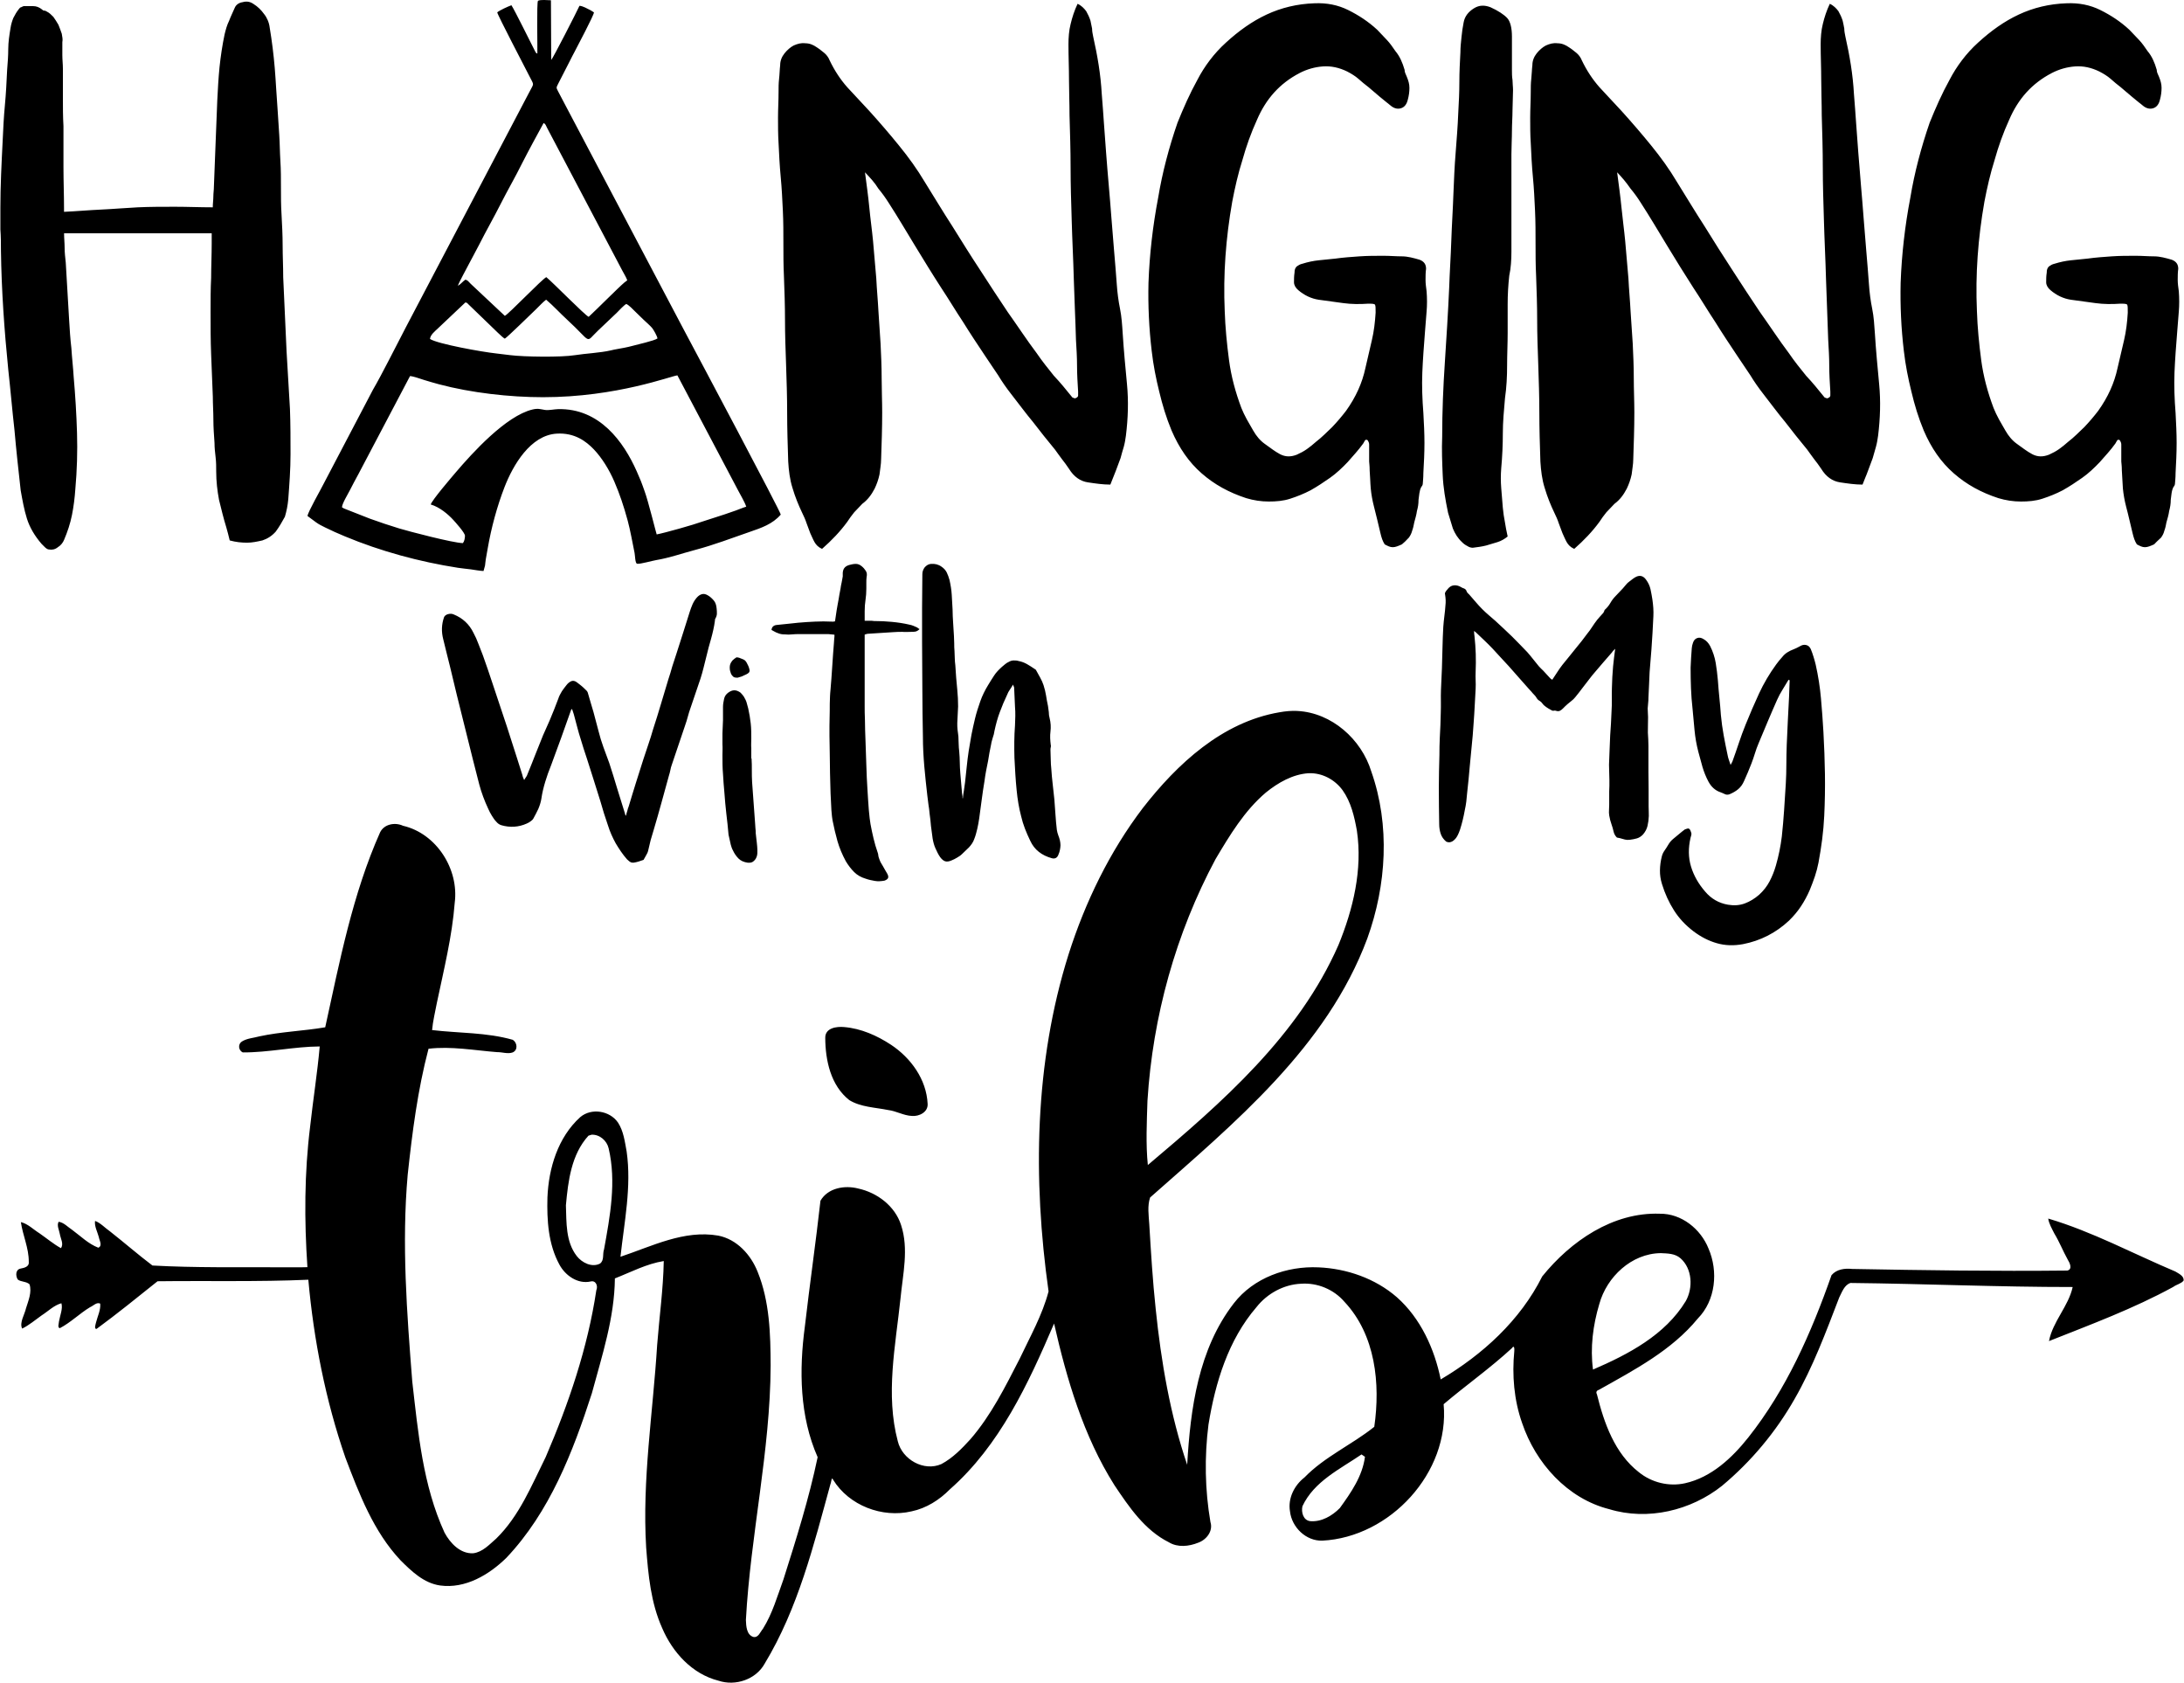 <?xml version="1.0" encoding="UTF-8"?>
<!DOCTYPE svg PUBLIC "-//W3C//DTD SVG 1.0//EN" "http://www.w3.org/TR/2001/REC-SVG-20010904/DTD/svg10.dtd">
<!-- Creator: CorelDRAW -->
<svg xmlns="http://www.w3.org/2000/svg" xml:space="preserve" width="1.667in" height="1.284in" version="1.0" shape-rendering="geometricPrecision" text-rendering="geometricPrecision" image-rendering="optimizeQuality" fill-rule="evenodd" clip-rule="evenodd"
viewBox="0 0 1666.67 1284.18"
 xmlns:xlink="http://www.w3.org/1999/xlink"
 xmlns:xodm="http://www.corel.com/coreldraw/odm/2003">
 <g id="Layer_x0020_1">
  <path fill="black" d="M990.22 542.6c26.13,1.37 48.78,21.57 56.31,46.13 14.48,41.07 11.62,86.91 -3.04,127.52 -30.89,82.93 -101.46,140.77 -165.8,197.66 -2.18,6.41 -1.06,13.65 -0.63,20.37 1.29,21.58 2.61,43.19 4.9,64.68 4.12,40.21 11.1,80.99 24.04,118.93 2.43,-42.81 8.56,-88.34 35.63,-123.26 15.06,-19.49 40.5,-28.53 64.62,-27.41 21.59,0.92 43.34,8.47 59.77,22.75 18.2,16.08 28.82,39.61 33.51,62.78 31.96,-18.89 60.7,-45.04 77.5,-78.61 21.72,-26.9 53.94,-49.14 89.8,-47.85 16.52,-0.2 31.2,11.65 37.15,26.59 7.53,17.37 5.47,39.52 -8.15,53.37 -19.92,24.32 -48.31,39.15 -75.26,54.29 -1.89,0.63 -2.78,1.74 -1.75,3.66 5.44,21.89 13.56,45.04 32.02,59.38 9.73,7.9 22.95,11.13 35.2,8.41 20.03,-4.46 35.83,-19.23 48.25,-34.86 29.1,-36.66 48.19,-80.07 63.59,-123.94 3.89,-4.58 10.13,-5.35 15.76,-4.75 54.75,1 109.55,1.83 164.27,1.23 4.2,-1.03 1.8,-5.95 0.26,-8.41 -3.61,-6.5 -6.32,-13.48 -10.19,-19.86 -1.83,-3.61 -4.18,-7.67 -4.67,-11.42 33.69,9.99 64.74,26.79 97.02,40.41 2.55,1.57 6.87,3.49 6.3,6.98 -1.92,2.38 -5.41,2.92 -7.87,4.78 -30.33,16.6 -62.81,28.62 -94.87,41.35 2.89,-15.02 14.88,-26.56 18.09,-41.27 -56.55,0.03 -113.1,-2.49 -169.62,-3.09 -4.72,1.52 -6.5,7.01 -8.59,11.07 -10.15,26.36 -20,53 -34.11,77.53 -14.31,25.15 -33.17,47.7 -55.37,66.22 -23.78,18.89 -56.69,26.76 -86.05,17.83 -31.97,-8.04 -56.26,-35.2 -66.56,-65.76 -6.21,-17.57 -7.76,-36.54 -5.95,-55 0.17,-1.89 -0.09,-4.81 -1.89,-2.09 -16.51,15.22 -35.03,28.27 -52.06,42.72 4.72,52.22 -40.93,101.54 -92.63,104.14 -12.47,0.37 -23.32,-10.22 -24.67,-22.38 -1.69,-9.93 3.32,-19.83 11.07,-25.87 15.43,-15.88 36.19,-24.93 53.28,-38.63 4.75,-32.85 0.94,-70.17 -22.75,-95.38 -8.09,-9.47 -20.65,-14.71 -33.1,-13.82 -13.33,0.57 -25.93,7.5 -34.11,17.91 -21.52,24.96 -31.39,57.58 -36.6,89.55 -3.15,24.67 -2.72,49.88 1.49,74.41 2.2,6.87 -3.04,13.54 -9.33,15.77 -7.1,2.86 -15.63,3.81 -22.44,-0.34 -18.43,-9.22 -30.36,-26.9 -41.52,-43.56 -23.64,-37.38 -36.43,-80.96 -46.07,-123.37 -19.63,45.87 -41.47,93.04 -79.61,126.6 -7.96,8.07 -17.94,14.39 -29.16,16.74 -22.38,5.27 -47.76,-4.38 -59.93,-24.15 -1.23,-2.83 -1.35,2.12 -2,3.29 -12.85,46.91 -24.78,95.01 -50.19,137.02 -6.67,12.17 -22.41,17.43 -35.31,13.08 -20.04,-5.04 -35.06,-21.61 -42.95,-40.09 -8.7,-19.32 -10.65,-40.67 -12.25,-61.53 -3.15,-51.71 5.21,-103.11 8.39,-154.62 1.66,-21.32 4.67,-42.76 5.04,-64.02 -13.13,2.09 -25.18,8.5 -37.31,13.25 -0.29,30.07 -9.81,58.93 -17.57,87.66 -14.51,44.96 -32.25,90.72 -65.25,125.57 -13.22,12.96 -31.39,23.78 -50.6,21.12 -12.36,-1.74 -21.8,-10.82 -30.28,-19.29 -20.6,-21.95 -31.51,-50.66 -42.04,-78.33 -15.14,-43.81 -24.15,-89.74 -28.28,-135.73 -38.35,1.69 -76.78,0.69 -115.1,1.17 -15.37,12.28 -30.73,24.76 -46.56,36.37 -2.09,0.17 -0.69,-3.55 -0.4,-4.95 1.17,-4.72 3.67,-9.56 3.18,-14.36 -2.69,-1.35 -5.26,1.72 -7.72,2.72 -8.02,4.84 -14.8,11.7 -23.04,16 -2.06,-0.2 -0.74,-3.63 -0.69,-5.18 0.77,-4.46 3.06,-9.73 1.83,-13.82 -5.78,1.6 -10.19,6.18 -15.17,9.33 -4.83,3.41 -9.67,7.58 -14.8,10.01 -2.2,-4.6 1.89,-10.61 2.98,-15.59 1.8,-5.78 4.58,-12.22 2.66,-18.2 -2.46,-2.35 -6.72,-1.72 -9.07,-3.75 -1.63,-2.89 -1.69,-7.5 2.31,-8.27 2.87,-0.52 6.73,-1.49 6.19,-5.21 0.06,-10.44 -4.58,-20.09 -6.04,-30.25 5.41,1.32 9.5,5.64 14.17,8.53 5.41,3.75 10.9,8.33 16.4,11.36 2.37,-3.15 -0.29,-7.35 -0.83,-10.81 -0.52,-2.98 -2.46,-6.5 -0.92,-9.33 4.04,0.57 7.02,4.04 10.33,6.18 6.46,4.75 12.42,10.73 19.97,13.62 3.41,-1.43 0.8,-5.58 0.37,-8.19 -1.06,-3.95 -3.46,-8.24 -2.86,-12.25 4.06,1.37 7.72,5.46 11.48,8.04 10.87,8.53 21.38,17.72 32.34,25.99 32.57,1.8 65.19,1.2 97.78,1.34 6.78,-0.08 13.94,0.17 20.52,-0.08 -2.43,-35.77 -2.37,-71.83 2.09,-107.43 2.23,-20.31 5.52,-40.89 7.3,-61.01 -19.66,0.11 -39.18,4.67 -58.75,4.55 -3.32,-1.6 -3.83,-6.24 -0.69,-8.3 3.95,-2.52 8.9,-2.69 13.36,-3.95 16.54,-3.58 33.69,-4.09 50.28,-6.93 11.04,-50.31 20.83,-101.48 41.89,-148.78 3.15,-6.38 11.45,-7.84 17.52,-5.01 25.5,5.89 42.78,33.11 39.46,58.7 -2,25.9 -8.33,51.17 -13.65,76.52 -1.29,6.81 -3.06,14.08 -3.63,20.69 20.52,2.43 41.61,1.72 61.61,7.44 3.43,2.15 4.06,7.81 -0.06,9.61 -3.83,1.4 -7.95,-0.29 -11.93,-0.2 -17.37,-1.37 -34.94,-4.64 -52.34,-2.6 -8.3,31.48 -12.42,63.87 -15.91,96.21 -4.64,52.54 -0.63,105.31 3.49,157.74 4.49,39.04 8.04,79.19 24.64,115.36 4.32,8.01 12.02,16.25 21.86,15.74 7.21,-0.89 12.39,-6.7 17.6,-11.22 17.63,-17.23 26.99,-40.55 37.78,-62.24 17.54,-40.78 32.02,-83.25 38.63,-127.26 1.43,-3.24 -0.31,-7.75 -4.38,-6.7 -9.79,2.15 -19.32,-4.52 -23.81,-12.91 -8.5,-15.54 -9.61,-33.88 -9.13,-51.26 0.94,-22.35 7.98,-45.81 25.01,-61.24 8.53,-7.27 22.58,-4.98 28.85,4.12 4.27,6.52 5.21,14.59 6.61,22.12 3.83,26.81 -1.83,53.86 -4.72,80.3 24.04,-8.01 48.56,-20.69 74.63,-16.14 14.22,2.78 24.9,14.57 30.08,27.62 9.19,22.64 9.84,47.5 9.93,71.6 -0.26,65.22 -15.37,129.15 -18.89,194.11 0.17,4.61 0.48,11.33 5.69,12.96 3.87,0.77 5.27,-3.87 7.33,-6.27 7.27,-11.59 10.99,-24.93 15.65,-37.66 9.76,-30.76 19.49,-61.67 26.1,-93.26 -13.79,-31.22 -14.22,-66.42 -9.76,-99.73 3.69,-32.02 8.33,-63.99 11.91,-95.98 5.69,-9.85 18.57,-11.99 28.81,-9.33 14.54,3.17 28.02,13.33 32.71,27.81 6.04,18.29 1.35,37.63 -0.43,56.2 -3.8,36.06 -11.59,73.15 -2.03,108.95 3.38,13.88 19.95,23.29 33.31,17.31 8.65,-4.63 15.65,-11.85 22.18,-19.03 15.8,-18.26 26.59,-40.09 37.57,-61.41 7.93,-16.8 17.26,-33.26 22.01,-51.31 -12.05,-85.54 -10.85,-174.42 15.31,-257.35 12.71,-39.87 31.25,-78.13 56.61,-111.5 26.3,-33.77 60.64,-65.7 104.31,-73.12 4.58,-0.83 9.19,-1.26 13.82,-1.03zm-661.69 -157.6c6.84,2 13.37,7.59 17.15,11.72 1.5,1.64 9.06,9.94 8.99,12.19 -0.06,2.13 -0.47,4.14 -1.57,5.58 -7.35,-0.07 -41.98,-9.14 -48.63,-11.19 -7.55,-2.32 -15.03,-4.78 -22.38,-7.47l-18.7 -7.34c-0.4,-0.17 -1.02,-0.4 -1.33,-0.56l-0.96 -0.57c-0.07,-0.05 -0.21,-0.14 -0.31,-0.22 0.02,-2.7 4.56,-10.12 5.98,-12.92 2.02,-4 4.32,-8.27 6.51,-12.29l39.45 -74.91c2.48,0.1 8.31,2.23 11.12,3.09 3.64,1.11 7.28,2.18 11.06,3.19 24.47,6.51 53.89,9.84 79.34,9.84 56.39,0 98.16,-16.36 102.59,-16.66l46.12 87.37c1.88,3.73 5.16,8.97 6.43,12.84 -2.83,0.85 -5.28,1.96 -7.92,2.9 -2.7,0.96 -5.46,1.89 -8.47,2.93l-17.28 5.59c-6.13,2.28 -28.65,8.63 -34.7,9.75 -0.3,-0.53 -6.59,-25.99 -9.22,-32.96 -1.07,-2.83 -1.73,-5.13 -2.79,-7.65 -1.01,-2.41 -2.02,-4.82 -3.23,-7.56 -10,-22.53 -28.4,-48.26 -60.09,-47.44 -3.04,0.08 -7.12,1.05 -9.94,0.61 -3.67,-0.57 -5.24,-1.37 -9.62,-0.31 -20.25,4.91 -45.73,32.98 -58.64,48.13 -3.39,3.98 -17.78,20.76 -18.97,24.33zm56.57 -126.55c1.54,-0.73 20.92,-19.67 23.92,-22.54 2.41,-2.3 5.15,-5.38 7.61,-7.2 5.45,4.6 10.42,10.11 15.81,15.06 19.92,18.26 13.5,18.29 23.86,8.48l14.29 -13.57c1.69,-1.72 5.37,-5.69 7.18,-6.69 1.78,0.54 5.49,4.43 6.98,5.92 2.3,2.28 4.15,4.06 6.22,6.05 2.18,2.1 4.8,4.27 6.53,6.29 1.06,1.25 3.85,6.09 4.14,8.04 -2.43,1.82 -15.6,4.65 -19.77,5.84 -2.74,0.78 -8.11,1.79 -10.78,2.23 -1.94,0.31 -3.14,0.6 -4.95,1.02 -8.24,1.93 -19.92,2.43 -27.7,3.7 -10.31,1.67 -38.72,1.3 -49.32,-0.05 -3.5,-0.44 -7.28,-0.92 -10.75,-1.3 -10.35,-1.11 -44.39,-7.19 -50.39,-11.03 0.22,-3.19 3.92,-6.01 5.92,-7.96l21.09 -19.93c1.63,0.36 1.2,0.35 2.3,1.42l16.58 16c2.41,2.28 9.6,9.56 11.21,10.22zm-35.84 -40.3c0.65,-2.37 6.41,-12.73 8.08,-16.02 2.57,-5.07 5.34,-9.8 8.13,-15.33 5.26,-10.45 11.13,-20.62 16.42,-31.1 5.34,-10.57 11.26,-20.67 16.41,-31.11 2.73,-5.54 5.3,-10.01 8.11,-15.44l8.31 -15.29c1.63,0.96 1.63,1.74 2.58,3.61l57.5 109.06c1.13,2.2 3.11,5.33 3.76,7.41 -0.72,0.65 -1.18,0.83 -2.05,1.55 -4.53,3.77 -21.7,21.11 -27.4,26.31 -2.83,-1.15 -26.94,-25.87 -32.34,-30.28 -3.06,1.31 -28.69,28.15 -31.67,29.53l-26.09 -24.49c-1.7,-1.72 -2.19,-2.69 -4,-3.13 -2.19,1.46 -3.2,3.17 -5.75,4.72zm30.05 -208.7c0.29,2.15 21.59,42.83 24.46,48.51 3.93,7.78 3.69,5.05 -0.11,12.6l-94.11 179.21c-7.02,13.37 -18.15,35.76 -25.17,47.75l-37.71 71.91c-2,4.11 -11.92,21.35 -12.2,24.37 2.17,1.55 4.26,3.2 6.54,4.84 2.37,1.7 4,2.43 6.98,3.93 4.63,2.32 10.18,4.76 15.05,6.78 27.25,11.36 56.91,19.4 86.26,23.97 3.66,0.57 6.2,0.71 9.89,1.21 2.67,0.37 6.77,1.16 9.65,1.25l1.15 -4.13c0.21,-1.43 0.29,-3.13 0.56,-4.71 0.49,-2.87 0.96,-5.35 1.47,-8.31 2.71,-15.8 7.2,-32.35 12.92,-47.06 6.39,-16.41 19.61,-39.42 39.77,-40.63 13.67,-0.82 22.48,5.85 28.43,12.1 6.09,6.4 11.7,15.51 15.55,24.47 4.14,9.63 7.08,18.39 10.18,29.7 1.98,7.26 3.68,16.99 5.28,24.75 0.39,1.87 0.41,8 1.89,8.24 0.06,0.01 0.22,0.06 0.3,0.07 2.26,0.25 11.39,-2.34 14.37,-2.83 10.13,-1.69 19.57,-5.07 29.42,-7.68 14.96,-3.96 27.37,-8.83 41.86,-13.81 8.97,-3.09 17.46,-5.92 23.76,-13.22 -0.27,-2.56 -63.72,-121.8 -73.8,-140.71l-89.72 -170.02c-2.08,-3.93 -4.44,-8.3 -6.33,-12.03 -1.62,-3.19 -1.63,-2.89 -0.15,-5.89l9.21 -17.98c0.99,-2.13 2.11,-4.06 3.22,-6.23 2.57,-5.07 14.74,-27.85 14.98,-30.42l-2.51 -1.59c-3.01,-1.42 -5.78,-3.26 -8.56,-3.43 -1.57,3.59 -20.58,40.79 -21.57,41.32l-0.21 -45.54c-2.84,-0.04 -7.67,-0.65 -9.87,0.37 -1.11,1.02 -0.33,35.89 -0.49,40.29 -0.94,-0.34 -0.91,-0.19 -1.89,-2.07 -3.83,-7.37 -15.02,-30.31 -17.91,-34.8 -2.9,1.07 -8.87,3.78 -10.87,5.45zm1264.78 406.01c-2.86,1.29 -4.92,2.15 -6.98,2.15 -2.03,0 -3.69,-0.86 -6.13,-2.15 -1.66,-2.58 -2.46,-5.17 -3.29,-8.6 -0.83,-3.44 -1.63,-6.88 -2.46,-10.33 -0.83,-3.44 -1.63,-6.88 -2.46,-9.89 -1.23,-4.74 -2.03,-9.47 -2.46,-13.77 -0.4,-4.73 -0.4,-9.03 -0.8,-13.77 0,-3.87 -0.43,-6.02 -0.43,-6.88 0,-0.86 0,-1.29 0,-1.29 0,0 0,-0.43 0,-1.29 0,-0.86 0,-3.01 0,-6.88 0,-0.86 0,-2.15 0,-3.44 0,-1.29 -0.4,-2.15 -1.23,-3.44 -0.8,-0.43 -1.63,-0.43 -2.03,0.43 -0.43,0.86 -0.83,1.29 -1.23,2.15 -3.69,5.16 -7.78,9.46 -11.9,14.19 -4.09,4.3 -8.59,8.61 -13.51,12.05 -4.92,3.44 -9.44,6.45 -14.77,9.46 -4.92,2.58 -10.25,4.73 -15.57,6.45 -5.32,1.72 -10.65,2.15 -16.4,2.15 -5.72,0 -11.47,-0.86 -17.2,-2.58 -13.13,-4.3 -24.18,-10.33 -34.02,-18.93 -9.85,-8.61 -17.23,-19.36 -22.95,-32.69 -4.09,-9.89 -6.98,-19.36 -9.41,-29.68 -2.46,-9.89 -4.53,-20.22 -5.76,-30.97 -2.06,-17.21 -2.86,-34.84 -2.46,-52.05 0.4,-11.18 1.23,-21.93 2.46,-32.69 1.23,-10.76 2.86,-21.51 4.93,-32.26 1.63,-9.89 3.69,-19.36 6.15,-28.82 2.46,-9.46 5.32,-18.93 8.59,-28.39 4.52,-11.19 9.44,-22.37 15.17,-32.69 5.35,-10.32 12.71,-20.22 21.72,-28.39 9.84,-9.04 20.09,-16.35 31.16,-21.51 11.05,-5.17 23.35,-8.17 36.46,-8.6 9.44,-0.43 18.06,1.29 25.84,5.16 7.79,3.87 15.17,8.61 22.12,15.05 2.46,2.58 4.93,5.17 7.39,7.75 2.46,2.58 4.49,5.59 6.56,8.6 3.29,3.87 5.32,8.61 6.95,14.2 0,1.72 0.83,3.44 1.66,5.16 1.23,3.01 2.03,5.59 2.03,8.6 0,3.01 -0.4,6.02 -1.23,9.03 -0.8,3.44 -2.46,5.59 -4.89,6.45 -2.46,0.86 -4.93,0.43 -7.39,-1.29 -2.89,-2.15 -5.75,-4.73 -9.01,-7.31 -2.89,-2.58 -5.75,-4.73 -8.61,-7.31 -2.86,-2.15 -5.32,-4.3 -7.78,-6.45 -2.46,-2.15 -5.33,-3.87 -8.61,-5.59 -6.15,-3.01 -12.31,-4.3 -18.43,-3.87 -6.15,0.43 -12.31,2.15 -18.06,5.16 -14.74,7.74 -25.41,19.36 -32.37,35.7 -4.52,9.89 -8.19,20.22 -11.07,30.54 -3.26,10.33 -5.72,21.08 -7.78,31.83 -4.92,27.96 -6.96,55.49 -5.72,83.45 0.4,12.48 1.63,24.95 3.26,37.42 1.66,12.48 4.92,24.52 9.44,36.56 1.23,3.02 2.46,5.59 4.09,8.61 1.63,3.01 3.26,5.59 4.92,8.6 2.46,4.3 5.32,7.74 9.02,10.33 3.69,2.58 7.38,5.59 11.48,7.74 4.09,2.15 8.18,2.15 12.7,0.43 2.86,-1.29 5.32,-2.58 7.78,-4.3 2.46,-1.72 4.49,-3.44 6.96,-5.59 4.52,-3.44 8.21,-7.32 12.3,-11.19 3.69,-3.87 7.38,-8.17 10.65,-12.47 7.38,-10.33 12.3,-21.08 14.76,-32.69 1.63,-6.88 3.29,-14.2 4.93,-21.08 1.63,-6.88 2.46,-14.19 2.86,-21.08 0,-3.44 0,-5.16 -0.4,-6.02 -0.43,-0.87 -2.46,-0.87 -5.32,-0.87 -6.15,0.43 -12.71,0.43 -18.86,-0.43 -6.56,-0.86 -12.71,-1.72 -18.86,-2.58 -5.75,-0.86 -11.07,-3.44 -15.56,-7.31 -2.06,-1.72 -3.29,-3.87 -3.29,-6.02 0,-2.15 0,-4.73 0.43,-7.31 0,-2.15 0.4,-3.44 1.63,-4.73 1.23,-0.86 2.46,-1.72 4.49,-2.15 4.12,-1.29 8.21,-2.15 12.3,-2.58 4.09,-0.43 8.19,-0.85 12.71,-1.29 6.15,-0.86 12.3,-1.29 18.43,-1.72 6.15,-0.43 12.31,-0.43 18.46,-0.43 4.92,0 9.41,0.43 13.94,0.43 4.49,0 9.01,1.29 13.51,2.58 3.29,1.29 4.92,3.44 4.92,6.88 -0.4,3.01 -0.4,5.59 -0.4,8.6 0,2.58 0.4,5.59 0.83,8.6 0.41,5.16 0.41,10.76 0,15.49 -0.43,5.16 -0.83,10.32 -1.23,15.48 -0.83,10.33 -1.66,21.08 -2.06,30.97 -0.4,10.32 0,20.65 0.83,30.97 0.4,7.74 0.8,15.49 0.8,22.8 0,7.74 -0.4,15.49 -0.8,22.8 0,4.3 -0.43,6.89 -0.43,7.75 0,1.29 -0.4,2.15 -0.8,2.58 -0.43,0.43 -0.83,1.29 -1.23,2.58 -0.43,1.29 -0.83,3.87 -1.23,7.74 0,3.01 -0.43,5.59 -1.23,8.6 -0.4,3.02 -1.23,5.59 -2.06,8.61 -0.4,2.15 -0.8,4.3 -1.63,6.45 -0.4,1.72 -1.23,3.44 -2.46,5.16 -2.86,2.58 -4.09,3.87 -5.32,5.17zm-409.86 -283.91c1.23,9.46 2.46,18.07 3.29,26.67 0.83,8.61 2.06,17.21 2.86,25.81 0.4,4.73 0.83,9.46 1.23,14.2 0.4,4.73 0.83,9.46 1.23,14.19 0.4,8.61 1.23,16.78 1.63,24.95 0.43,8.17 1.23,16.78 1.66,24.95 0.4,8.6 0.8,17.2 0.8,26.24 0,8.61 0.43,17.64 0.43,26.24 0,12.05 -0.43,23.66 -0.83,35.7 0,3.87 -0.83,7.74 -1.23,11.61 -0.83,3.87 -2.06,7.31 -3.69,10.76 -2.46,4.73 -5.32,8.6 -9.41,11.61 -2.06,2.15 -4.09,4.3 -6.15,6.45 -2.06,2.58 -3.69,4.73 -5.32,7.31 -5.32,7.31 -11.91,14.2 -19.26,20.65 -2.89,-1.29 -4.52,-3.01 -5.75,-5.16 -1.23,-2.15 -2.04,-4.3 -3.26,-6.88 -0.83,-2.58 -2.06,-5.16 -2.89,-7.74 -0.8,-2.58 -2.04,-5.17 -3.26,-7.74 -2.89,-6.02 -5.32,-12.04 -7.38,-18.93 -2.06,-6.45 -2.87,-13.33 -3.3,-20.21 -0.4,-12.48 -0.8,-24.95 -0.8,-37 0,-12.48 -0.43,-24.95 -0.83,-37 -0.4,-11.19 -0.83,-22.8 -0.83,-33.98 0,-11.19 -0.4,-22.37 -0.8,-33.56 -0.43,-8.6 -0.43,-16.77 -0.43,-24.95 0,-8.17 0,-16.35 -0.4,-24.95 -0.4,-8.6 -0.8,-17.2 -1.63,-25.81 -0.83,-8.61 -1.23,-17.2 -1.63,-25.81 -0.43,-6.45 -0.43,-12.91 -0.43,-19.36 0,-6.45 0.43,-12.91 0.43,-19.36 0,-3.44 0,-6.88 0.4,-10.33 0.4,-3.44 0.4,-6.88 0.83,-10.32 0,-3.44 1.23,-6.45 3.26,-9.03 2.06,-2.58 4.52,-4.73 6.98,-6.02 2.86,-1.29 5.72,-2.15 9.02,-1.72 3.26,0 6.13,1.29 8.59,3.01 2.06,1.29 4.12,3.01 5.75,4.3 1.63,1.29 3.26,3.44 4.09,5.59 3.69,7.74 8.22,14.63 13.54,20.65 5.72,6.02 11.05,12.04 16.8,18.07 7.78,8.6 15.57,17.64 22.55,26.24 7.35,9.03 13.93,18.06 20.06,28.39 6.98,11.19 13.94,22.8 20.92,33.55 6.95,11.19 13.94,22.37 21.29,33.56 6.98,10.75 13.94,21.51 20.92,31.83 7.39,10.33 14.34,21.08 22.12,31.4 4.09,6.02 8.61,11.62 13.14,17.21 4.89,5.16 9.41,10.76 13.91,16.34 0,0 0.43,0.43 0.83,0.43 0.4,0 0.83,0.43 1.23,0.43 1.63,-0.43 2.46,-1.29 2.46,-2.15 0,-0.86 0,-2.15 0,-3.01 -0.4,-6.45 -0.83,-13.33 -0.83,-19.79 0,-6.45 -0.4,-12.91 -0.8,-19.79 -0.43,-15.49 -1.23,-30.97 -1.66,-46.03 -0.4,-15.48 -1.23,-30.54 -1.63,-46.03 -0.4,-13.33 -0.83,-26.24 -0.83,-39.58 0,-12.9 -0.4,-26.24 -0.8,-39.57 0,-9.47 -0.4,-18.5 -0.4,-27.1 0,-9.03 -0.43,-18.07 -0.43,-27.1 0,-5.16 0.43,-10.76 1.63,-15.49 1.23,-5.16 2.89,-10.32 5.35,-15.48 2.86,1.29 4.93,3.44 6.56,5.59 1.23,2.15 2.46,4.73 3.26,7.31 0.43,1.72 0.83,3.87 1.23,6.03 0,2.15 0.43,3.87 0.83,6.02 3.29,14.63 5.72,28.82 6.55,43.87 1.23,14.63 2.06,29.26 3.29,44.31 1.23,16.78 2.86,33.55 4.09,50.33 1.23,16.78 2.86,33.56 4.09,50.76 0.4,6.02 1.23,12.48 2.46,18.5 1.23,6.03 1.63,12.47 2.06,18.93 0.8,12.91 2.04,25.81 3.26,38.72 1.23,12.9 0.83,25.81 -0.8,39.14 -0.43,3.01 -0.83,5.59 -1.66,8.6 -0.8,2.58 -1.63,5.59 -2.46,8.61 -1.23,3.44 -2.46,6.45 -3.69,9.89 -1.2,3.44 -2.86,6.88 -4.09,10.32 -5.72,0 -11.48,-0.86 -17.2,-1.72 -5.75,-0.86 -10.67,-4.3 -14.33,-10.32 -1.66,-2.58 -3.69,-5.17 -5.35,-7.31 -2.03,-2.58 -3.69,-5.16 -5.32,-7.31 -5.72,-6.88 -11.48,-14.19 -16.8,-21.08 -5.75,-6.88 -11.08,-14.2 -16.8,-21.51 -3.69,-4.73 -6.98,-9.46 -9.85,-14.2 -3.26,-4.73 -6.55,-9.89 -9.84,-14.63 -5.72,-8.6 -11.48,-17.2 -16.8,-25.81 -5.72,-8.6 -11.05,-17.64 -16.8,-26.24 -6.95,-10.75 -13.54,-21.51 -20.09,-32.26 -6.55,-10.75 -13.11,-21.94 -20.09,-32.69 -2.43,-3.87 -4.9,-7.31 -7.79,-10.75 -3.26,-4.73 -6.55,-8.6 -10.24,-12.48zm-83.59 277.89c-2.06,1.72 -4.92,3.44 -7.78,4.3 -2.89,0.86 -5.75,1.72 -8.61,2.58 -3.29,0.86 -6.98,1.29 -10.24,1.72 -1.23,0 -2.87,-0.43 -4.09,-1.3 -1.66,-0.86 -2.89,-1.72 -4.12,-3.01 -3.26,-3.01 -5.32,-6.45 -6.95,-10.32 -1.23,-3.87 -2.46,-8.18 -3.69,-12.05 -2.06,-9.89 -3.7,-19.35 -4.09,-28.82 -0.4,-9.46 -0.83,-19.35 -0.4,-29.25 0,-19.36 0.8,-38.28 2.04,-56.78 1.23,-18.93 2.46,-37.86 3.29,-56.78 0.4,-12.05 1.23,-24.09 1.63,-36.13 0.4,-12.05 1.23,-24.09 1.63,-36.13 0.43,-10.33 0.83,-20.65 1.66,-30.54 0.8,-10.32 1.63,-20.65 2.03,-30.97 0.43,-7.74 0.83,-15.49 0.83,-23.23 0,-7.74 0.4,-15.48 0.8,-22.8 0,-3.87 0.43,-7.74 0.83,-11.61 0.4,-3.87 0.83,-7.31 1.63,-11.18 0.83,-4.73 3.69,-8.17 7.81,-10.76 4.09,-2.58 8.18,-2.58 12.68,-0.86 5.75,2.58 10.27,5.59 12.7,8.17 2.46,2.58 3.69,7.74 3.69,14.19 0,4.3 0,8.6 0,12.91 0,4.3 0,8.6 0,12.48 0,2.58 0,5.16 0.43,7.74 0,2.58 0.4,5.16 0.4,7.74 0,5.16 -0.4,10.76 -0.4,15.48 0,5.16 -0.43,10.33 -0.43,15.49 0,6.02 -0.4,12.04 -0.4,18.07 0,6.02 0,12.04 0,18.07 0,6.45 0,12.91 0,18.93 0,6.45 0,12.91 0,19.36 0,6.02 0,12.04 0,18.06 0,6.03 -0.4,12.48 -1.63,18.07 -0.83,7.31 -1.23,14.63 -1.23,21.94 0,7.31 0,14.63 0,21.94 0,8.17 -0.43,16.35 -0.43,24.95 0,8.17 -0.4,16.35 -1.63,24.95 -0.8,9.03 -1.63,18.07 -1.63,26.67 0,8.6 -0.4,17.63 -1.23,26.67 -0.4,5.16 -0.4,9.9 0,15.06 0.4,5.17 0.83,9.9 1.23,15.06 0.4,3.87 0.83,7.32 1.63,11.19 0.4,3.01 1.23,6.88 2.06,10.76zm-80.76 6.02c-2.86,1.29 -4.89,2.15 -6.95,2.15 -2.06,0 -3.69,-0.86 -6.15,-2.15 -1.63,-2.58 -2.46,-5.17 -3.26,-8.6 -0.83,-3.44 -1.66,-6.88 -2.46,-10.33 -0.83,-3.44 -1.66,-6.88 -2.46,-9.89 -1.23,-4.74 -2.06,-9.47 -2.46,-13.77 -0.43,-4.73 -0.43,-9.03 -0.83,-13.77 0,-3.87 -0.4,-6.02 -0.4,-6.88 0,-0.86 0,-1.29 0,-1.29 0,0 0,-0.43 0,-1.29 0,-0.86 0,-3.01 0,-6.88 0,-0.86 0,-2.15 0,-3.44 0,-1.29 -0.4,-2.15 -1.23,-3.44 -0.83,-0.43 -1.63,-0.43 -2.06,0.43 -0.4,0.86 -0.8,1.29 -1.23,2.15 -3.69,5.16 -7.78,9.46 -11.88,14.19 -4.09,4.3 -8.61,8.61 -13.52,12.05 -4.92,3.44 -9.43,6.45 -14.75,9.46 -4.92,2.58 -10.25,4.73 -15.58,6.45 -5.33,1.72 -10.65,2.15 -16.39,2.15 -5.74,0 -11.47,-0.86 -17.21,-2.58 -13.11,-4.3 -24.18,-10.33 -34.02,-18.93 -9.83,-8.61 -17.21,-19.36 -22.95,-32.69 -4.1,-9.89 -6.96,-19.36 -9.43,-29.68 -2.46,-9.89 -4.51,-20.22 -5.74,-30.97 -2.05,-17.21 -2.87,-34.84 -2.46,-52.05 0.41,-11.18 1.23,-21.93 2.46,-32.69 1.23,-10.76 2.87,-21.51 4.92,-32.26 1.64,-9.89 3.69,-19.36 6.15,-28.82 2.46,-9.46 5.33,-18.93 8.61,-28.39 4.51,-11.19 9.43,-22.37 15.16,-32.69 5.33,-10.32 12.7,-20.22 21.72,-28.39 9.83,-9.04 20.09,-16.35 31.15,-21.51 11.07,-5.17 23.36,-8.17 36.48,-8.6 9.43,-0.43 18.03,1.29 25.81,5.16 7.78,3.87 15.17,8.61 22.15,15.05 2.46,2.58 4.93,5.17 7.35,7.75 2.46,2.58 4.52,5.59 6.58,8.6 3.26,3.87 5.32,8.61 6.96,14.2 0,1.72 0.83,3.44 1.63,5.16 1.23,3.01 2.06,5.59 2.06,8.6 0,3.01 -0.4,6.02 -1.23,9.03 -0.83,3.44 -2.46,5.59 -4.92,6.45 -2.46,0.86 -4.93,0.43 -7.39,-1.29 -2.86,-2.15 -5.72,-4.73 -9.02,-7.31 -2.86,-2.58 -5.72,-4.73 -8.58,-7.31 -2.89,-2.15 -5.35,-4.3 -7.81,-6.45 -2.46,-2.15 -5.32,-3.87 -8.59,-5.59 -6.15,-3.01 -12.3,-4.3 -18.45,-3.87 -6.15,0.43 -12.3,2.15 -18.04,5.16 -14.75,7.74 -25.41,19.36 -32.38,35.7 -4.51,9.89 -8.2,20.22 -11.06,30.54 -3.28,10.33 -5.74,21.08 -7.79,31.83 -4.92,27.96 -6.97,55.49 -5.74,83.45 0.41,12.48 1.64,24.95 3.28,37.42 1.64,12.48 4.92,24.52 9.43,36.56 1.23,3.02 2.46,5.59 4.1,8.61 1.64,3.01 3.28,5.59 4.92,8.6 2.46,4.3 5.33,7.74 9.02,10.33 3.69,2.58 7.38,5.59 11.48,7.74 4.1,2.15 8.2,2.15 12.7,0.43 2.87,-1.29 5.33,-2.58 7.79,-4.3 2.46,-1.72 4.51,-3.44 6.97,-5.59 4.51,-3.44 8.2,-7.32 12.3,-11.19 3.7,-3.87 7.36,-8.17 10.65,-12.47 7.38,-10.33 12.31,-21.08 14.77,-32.69 1.63,-6.88 3.26,-14.2 4.89,-21.08 1.66,-6.88 2.46,-14.19 2.89,-21.08 0,-3.44 0,-5.16 -0.43,-6.02 -0.4,-0.87 -2.46,-0.87 -5.33,-0.87 -6.15,0.43 -12.7,0.43 -18.86,-0.43 -6.54,-0.86 -12.69,-1.72 -18.84,-2.58 -5.74,-0.86 -11.06,-3.44 -15.57,-7.31 -2.05,-1.72 -3.28,-3.87 -3.28,-6.02 0,-2.15 0,-4.73 0.41,-7.31 0,-2.15 0.41,-3.44 1.63,-4.73 1.23,-0.86 2.46,-1.72 4.51,-2.15 4.1,-1.29 8.2,-2.15 12.29,-2.58 4.1,-0.43 8.2,-0.85 12.71,-1.29 6.13,-0.86 12.29,-1.29 18.44,-1.72 6.15,-0.43 12.31,-0.43 18.46,-0.43 4.89,0 9.41,0.43 13.91,0.43 4.52,0 9.04,1.29 13.54,2.58 3.29,1.29 4.92,3.44 4.92,6.88 -0.4,3.01 -0.4,5.59 -0.4,8.6 0,2.58 0.4,5.59 0.8,8.6 0.43,5.16 0.43,10.76 0,15.49 -0.4,5.16 -0.8,10.32 -1.23,15.48 -0.8,10.33 -1.63,21.08 -2.03,30.97 -0.43,10.32 0,20.65 0.8,30.97 0.43,7.74 0.83,15.49 0.83,22.8 0,7.74 -0.4,15.49 -0.83,22.8 0,4.3 -0.4,6.89 -0.4,7.75 0,1.29 -0.4,2.15 -0.83,2.58 -0.4,0.43 -0.8,1.29 -1.23,2.58 -0.4,1.29 -0.8,3.87 -1.23,7.74 0,3.01 -0.4,5.59 -1.23,8.6 -0.4,3.02 -1.23,5.59 -2.03,8.61 -0.4,2.15 -0.83,4.3 -1.63,6.45 -0.43,1.72 -1.23,3.44 -2.46,5.16 -2.46,2.58 -3.69,3.87 -5.35,5.17zm-409.83 -283.91c1.23,9.46 2.46,18.07 3.28,26.67 0.82,8.61 2.05,17.21 2.87,25.81 0.41,4.73 0.82,9.46 1.23,14.2 0.41,4.73 0.82,9.46 1.23,14.19 0.41,8.61 1.23,16.78 1.64,24.95 0.41,8.17 1.23,16.78 1.64,24.95 0.41,8.6 0.82,17.2 0.82,26.24 0,8.61 0.41,17.64 0.41,26.24 0,12.05 -0.41,23.66 -0.82,35.7 0,3.87 -0.82,7.74 -1.23,11.61 -0.82,3.87 -2.05,7.31 -3.69,10.76 -2.46,4.73 -5.33,8.6 -9.43,11.61 -2.05,2.15 -4.1,4.3 -6.15,6.45 -2.05,2.58 -3.69,4.73 -5.33,7.31 -5.33,7.31 -11.89,14.2 -19.26,20.65 -2.87,-1.29 -4.51,-3.01 -5.74,-5.16 -1.23,-2.15 -2.05,-4.3 -3.28,-6.88 -0.82,-2.58 -2.05,-5.16 -2.87,-7.74 -0.82,-2.58 -2.05,-5.17 -3.28,-7.74 -2.87,-6.02 -5.33,-12.04 -7.38,-18.93 -2.05,-6.45 -2.87,-13.33 -3.28,-20.21 -0.41,-12.48 -0.81,-24.95 -0.81,-37 0,-12.48 -0.41,-24.95 -0.82,-37 -0.41,-11.19 -0.82,-22.8 -0.82,-33.98 0,-11.19 -0.41,-22.37 -0.82,-33.56 -0.41,-8.6 -0.41,-16.77 -0.41,-24.95 0,-8.17 0,-16.35 -0.41,-24.95 -0.41,-8.6 -0.82,-17.2 -1.64,-25.81 -0.82,-8.61 -1.23,-17.2 -1.64,-25.81 -0.41,-6.45 -0.41,-12.91 -0.41,-19.36 0,-6.45 0.41,-12.91 0.41,-19.36 0,-3.44 0,-6.88 0.41,-10.33 0.41,-3.44 0.41,-6.88 0.82,-10.32 0,-3.44 1.23,-6.45 3.28,-9.03 2.05,-2.58 4.51,-4.73 6.96,-6.02 2.87,-1.29 5.74,-2.15 9.02,-1.72 3.28,0 6.15,1.29 8.6,3.01 2.05,1.29 4.1,3.01 5.74,4.3 1.64,1.29 3.28,3.44 4.1,5.59 3.69,7.74 8.19,14.63 13.52,20.65 5.74,6.02 11.06,12.04 16.8,18.07 7.79,8.6 15.57,17.64 22.54,26.24 7.38,9.03 13.94,18.06 20.08,28.39 6.96,11.19 13.94,22.8 20.91,33.55 6.96,11.19 13.93,22.37 21.31,33.56 6.97,10.75 13.93,21.51 20.9,31.83 7.38,10.33 14.35,21.08 22.13,31.4 4.1,6.02 8.61,11.62 13.11,17.21 4.92,5.16 9.43,10.76 13.94,16.34 0,0 0.41,0.43 0.82,0.43 0.41,0 0.82,0.43 1.23,0.43 1.64,-0.43 2.46,-1.29 2.46,-2.15 0,-0.86 0,-2.15 0,-3.01 -0.41,-6.45 -0.82,-13.33 -0.82,-19.79 0,-6.45 -0.41,-12.91 -0.82,-19.79 -0.41,-15.49 -1.23,-30.97 -1.64,-46.03 -0.41,-15.48 -1.23,-30.54 -1.64,-46.03 -0.41,-13.33 -0.82,-26.24 -0.82,-39.58 0,-12.9 -0.41,-26.24 -0.81,-39.57 0,-9.47 -0.41,-18.5 -0.41,-27.1 0,-9.03 -0.41,-18.07 -0.41,-27.1 0,-5.16 0.41,-10.76 1.64,-15.49 1.23,-5.16 2.87,-10.32 5.33,-15.48 2.87,1.29 4.92,3.44 6.56,5.59 1.23,2.15 2.46,4.73 3.28,7.31 0.41,1.72 0.82,3.87 1.23,6.03 0,2.15 0.41,3.87 0.82,6.02 3.28,14.63 5.74,28.82 6.56,43.87 1.23,14.63 2.05,29.26 3.28,44.31 1.23,16.78 2.87,33.55 4.1,50.33 1.23,16.78 2.87,33.56 4.1,50.76 0.41,6.02 1.23,12.48 2.46,18.5 1.22,6.03 1.64,12.47 2.05,18.93 0.82,12.91 2.05,25.81 3.28,38.72 1.23,12.9 0.82,25.81 -0.82,39.14 -0.41,3.01 -0.82,5.59 -1.64,8.6 -0.82,2.58 -1.64,5.59 -2.46,8.61 -1.23,3.44 -2.46,6.45 -3.69,9.89 -1.23,3.44 -2.87,6.88 -4.1,10.32 -5.74,0 -11.48,-0.86 -17.21,-1.72 -5.74,-0.86 -10.66,-4.3 -14.35,-10.32 -1.64,-2.58 -3.69,-5.17 -5.33,-7.31 -2.05,-2.58 -3.69,-5.16 -5.33,-7.31 -5.74,-6.88 -11.48,-14.19 -16.8,-21.08 -5.74,-6.88 -11.07,-14.2 -16.81,-21.51 -3.69,-4.73 -6.97,-9.46 -9.83,-14.2 -3.28,-4.73 -6.56,-9.89 -9.84,-14.63 -5.74,-8.6 -11.47,-17.2 -16.8,-25.81 -5.74,-8.6 -11.07,-17.64 -16.8,-26.24 -6.96,-10.75 -13.52,-21.51 -20.08,-32.26 -6.56,-10.75 -13.11,-21.94 -20.08,-32.69 -2.46,-3.87 -4.91,-7.31 -7.79,-10.75 -2.87,-4.73 -6.56,-8.6 -10.24,-12.48zm-449.7 274.02c-3.01,3.44 -6.45,5.59 -10.32,6.88 -3.87,0.86 -7.74,1.72 -11.61,1.72 -4.3,0 -8.6,-0.43 -13.33,-1.72 -0.43,-1.72 -0.86,-3.44 -1.29,-5.16 -0.43,-1.72 -0.86,-3.01 -1.29,-4.73 -2.15,-6.89 -3.87,-14.2 -5.59,-21.08 -1.29,-6.88 -2.15,-14.19 -2.15,-21.51 0,-3.44 0,-7.31 -0.43,-10.76 -0.43,-3.87 -0.86,-7.31 -0.86,-11.19 -0.43,-6.02 -0.86,-12.04 -0.86,-17.63 0,-6.02 -0.43,-11.61 -0.43,-17.64 -0.43,-10.75 -0.86,-21.5 -1.29,-32.26 -0.43,-10.76 -0.43,-21.51 -0.43,-32.26 0,-9.03 0,-17.64 0.43,-26.24 0,-8.6 0.43,-17.21 0.43,-25.81 0,-1.29 0,-2.58 0,-3.87 0,-1.29 0,-3.01 0,-4.3l-112.7 0c0,3.87 0.43,7.31 0.43,11.19 0,3.44 0.43,7.31 0.86,11.19 0.43,7.31 0.86,14.63 1.29,21.94 0.43,7.31 0.86,14.63 1.29,21.94 0.43,7.31 0.86,14.19 1.72,21.51 0.43,7.31 1.3,14.2 1.72,21.51 1.29,14.63 2.15,28.82 2.58,43.02 0.43,14.19 0,28.82 -1.29,43.02 -0.43,6.45 -1.29,13.34 -2.58,19.79 -1.29,6.45 -3.44,12.9 -6.02,18.92 -0.86,2.15 -2.58,4.31 -4.74,5.59 -2.15,1.72 -4.3,2.15 -6.88,1.72 -0.86,0 -2.15,-0.86 -3.01,-1.72 -0.86,-0.86 -1.72,-1.72 -2.58,-2.58 -5.16,-6.02 -9.04,-12.47 -11.18,-19.36 -2.15,-6.88 -3.44,-14.19 -4.73,-21.5 -1.72,-15.49 -3.44,-30.97 -4.74,-46.03 -1.72,-15.06 -3,-30.54 -4.73,-46.03 -3.01,-30.11 -5.16,-60.22 -5.59,-90.76 0,-5.17 0,-10.76 -0.43,-16.35 0,-5.59 0,-10.76 0,-16.35 0,-16.78 0.86,-33.56 1.72,-50.76 0.43,-9.46 0.86,-18.5 1.72,-27.53 0.86,-9.03 1.29,-18.07 1.72,-27.1 0.43,-5.17 0.85,-10.76 0.85,-15.92 0,-5.16 0.86,-10.75 1.73,-15.91 0.43,-3.01 1.29,-5.59 2.15,-7.74 1.29,-2.58 2.58,-4.73 4.3,-6.89 0.43,-0.43 0.86,-1.29 1.72,-1.29 0.43,-0.43 1.29,-0.43 1.72,-0.86 2.58,0 4.73,0 7.31,0 2.58,0 4.73,0.86 6.88,2.58 0.43,0.43 0.86,0.86 1.72,0.86 0.86,0 1.29,0.43 2.15,0.86 1.72,0.86 3.01,2.15 4.73,3.87 1.29,1.72 2.58,3.87 3.87,6.02 0.86,2.15 1.72,4.3 2.58,6.88 0.43,2.58 0.86,4.3 0.43,6.45 0,3.44 0,6.45 0,9.89 0,3.44 0.43,6.89 0.43,10.32 0,7.31 0,14.63 0,21.94 0,7.31 0,14.63 0.43,21.94 0,10.32 0,21.08 0,31.4 0,10.33 0.43,21.08 0.43,31.41 0,0.43 0,0.86 0,1.29 0,0.43 0,0.86 0,1.29 9.46,-0.43 18.93,-1.29 28.39,-1.72 9.46,-0.43 18.93,-1.29 27.96,-1.72 9.46,-0.43 18.93,-0.43 28.39,-0.43 9.47,0 18.93,0.43 28.82,0.43 0,-3.01 0.43,-5.59 0.43,-8.17 0,-2.58 0.43,-5.17 0.43,-7.74 0.43,-11.19 0.86,-21.94 1.29,-33.12 0.43,-10.76 0.86,-21.94 1.29,-32.69 0.43,-8.61 0.86,-16.78 1.72,-25.38 0.86,-8.17 2.15,-16.78 3.87,-24.95 0.86,-3.44 1.72,-6.88 3.44,-10.33 1.29,-3.44 3.02,-6.88 4.3,-9.89 0.86,-2.15 3.01,-3.87 6.02,-4.3 3.02,-0.86 5.6,-0.43 8.17,1.29 3.44,2.15 6.03,4.73 8.17,7.74 2.15,2.58 3.87,6.45 4.31,10.32 1.72,10.32 3.01,20.65 3.87,30.97 0.86,10.32 1.29,20.65 2.15,31.4 0.43,6.45 0.86,13.33 1.29,19.79 0.43,6.45 0.43,12.91 0.86,19.79 0.43,6.45 0.43,13.33 0.43,20.22 0,6.88 0,13.33 0.43,20.21 0.43,8.17 0.86,15.92 0.86,24.09 0,7.74 0.43,15.92 0.43,24.09 0.43,9.46 0.86,18.93 1.29,28.39 0.43,9.46 0.86,18.93 1.29,28.39 0.43,7.31 0.86,14.63 1.29,21.94 0.43,7.32 0.86,14.63 1.29,21.94 0.43,11.61 0.43,23.23 0.43,34.41 0,11.61 -0.86,22.8 -1.72,34.41 -0.43,4.73 -1.29,9.03 -2.58,13.33 -2.15,3.87 -4.3,7.74 -6.88,11.19zm238.2 123.47c1.48,4.87 2.75,9.74 4.23,14.4 1.27,4.66 2.54,9.52 3.81,14.39 1.06,4.24 2.33,8.47 3.81,12.49 1.48,4.02 2.96,8.04 4.44,12.06 2.11,6.35 4.02,12.7 5.93,19.05 1.91,6.35 4.02,12.7 5.93,19.06 0,0.21 0.21,0.43 0.21,0.85 0,0.21 0.21,0.85 0.64,1.27 0.42,-1.48 0.63,-2.75 1.06,-3.81 0.21,-1.06 0.63,-2.33 1.06,-3.39 1.9,-6.14 3.59,-12.07 5.5,-17.99 1.91,-5.93 3.81,-12.07 5.71,-18 1.27,-3.81 2.54,-7.62 3.81,-11.43 1.27,-3.81 2.54,-7.62 3.59,-11.43 2.12,-6.35 4.02,-12.7 5.93,-19.06 1.91,-6.35 3.81,-12.7 5.72,-19.05 1.06,-3.18 2.11,-6.56 2.96,-9.74 1.06,-3.17 2.12,-6.56 3.18,-9.74 1.69,-5.29 3.39,-10.58 5.08,-15.87 1.7,-5.3 3.39,-10.58 5.08,-16.09 0.63,-1.91 1.27,-3.81 2.12,-5.72 0.85,-1.91 1.91,-3.6 3.18,-5.08 1.27,-1.48 2.54,-2.33 4.02,-2.75 1.48,-0.42 2.96,0 4.44,0.85 1.91,1.06 3.39,2.54 4.66,4.02 1.28,1.48 1.91,3.6 2.12,5.93 0.21,1.48 0.21,2.76 0.21,4.03 0,1.27 -0.42,2.54 -1.27,4.02 -0.21,0.21 -0.21,0.63 -0.21,1.27 -0.63,4.87 -1.69,9.31 -2.97,13.97 -1.27,4.44 -2.54,8.89 -3.59,13.55 -0.63,2.75 -1.48,5.72 -2.12,8.47 -0.63,2.75 -1.48,5.5 -2.33,8.26 -1.27,3.81 -2.54,7.41 -3.81,11.22 -1.27,3.6 -2.54,7.41 -3.81,11.22 -0.84,2.33 -1.48,4.44 -2.11,6.78 -0.63,2.33 -1.27,4.44 -2.11,6.78 -1.7,5.08 -3.39,10.16 -5.08,15.03 -1.69,5.08 -3.39,9.95 -5.08,15.03 -0.42,1.27 -0.84,2.54 -1.06,4.02 -0.21,1.27 -0.63,2.54 -1.06,4.02 -1.9,6.98 -3.81,13.76 -5.71,20.74 -1.9,6.78 -3.81,13.76 -5.93,20.75 -0.85,2.54 -1.48,5.29 -2.33,7.83 -0.64,2.54 -1.27,5.29 -1.91,8.04 -0.21,1.06 -0.84,2.33 -1.48,3.39 -0.64,1.06 -1.27,2.33 -1.91,3.39 0,0 0,0.21 -0.21,0.21 -1.27,0.42 -2.54,0.85 -3.81,1.27 -1.27,0.42 -2.54,0.63 -3.81,0.84 -0.85,0 -1.69,0 -2.54,-0.63 -0.85,-0.42 -1.48,-1.27 -2.33,-1.91 -3.39,-3.81 -6.14,-8.04 -8.68,-12.28 -2.33,-4.24 -4.44,-8.89 -5.93,-13.76 -2.12,-6.14 -4.02,-12.06 -5.71,-18.2 -1.91,-5.93 -3.81,-12.07 -5.72,-18.21 -1.48,-4.87 -3.17,-9.74 -4.66,-14.61 -1.69,-4.87 -3.17,-9.74 -4.65,-14.61 -1.06,-3.17 -1.91,-6.35 -2.75,-9.52 -0.85,-3.18 -1.7,-6.35 -2.54,-9.53 -0.21,-0.63 -0.43,-1.27 -0.63,-1.91 -0.21,-0.64 -0.43,-1.27 -0.64,-1.91 0,0 -0.21,0 -0.21,0 0,0 -0.21,0 -0.42,0l-7.83 22.02c-1.27,3.39 -2.54,6.99 -3.81,10.37 -1.27,3.39 -2.54,6.99 -3.81,10.38 -1.7,4.23 -3.18,8.26 -4.44,12.49 -1.27,4.23 -2.33,8.47 -2.96,12.91 -0.43,2.75 -1.27,5.29 -2.33,7.83 -1.27,2.54 -2.33,4.87 -3.81,7.41 -0.43,0.85 -1.28,1.48 -2.12,2.12 -0.85,0.63 -1.91,1.27 -2.96,1.69 -6.14,2.75 -12.7,3.17 -19.26,1.27 -1.48,-0.43 -2.75,-1.27 -3.81,-2.54 -1.48,-1.48 -2.54,-3.17 -3.6,-4.87 -1.06,-1.69 -1.91,-3.39 -2.75,-5.29 -2.76,-5.93 -5.09,-12.06 -6.78,-18.41 -1.69,-6.35 -3.18,-12.49 -4.87,-19.06l-12.28 -49.32c-1.69,-7.2 -3.39,-14.18 -5.08,-21.17 -1.69,-6.98 -3.6,-14.18 -5.29,-21.38 -1.48,-5.72 -1.27,-11.22 0.63,-16.72 0.43,-1.06 1.48,-1.9 2.96,-2.33 1.48,-0.42 3.17,-0.42 4.44,0.21 6.77,2.75 11.85,7.41 15.03,13.97 1.48,2.75 2.75,5.5 3.81,8.46 1.06,2.96 2.32,5.72 3.38,8.68 2.54,6.99 4.87,13.97 7.2,20.96 2.33,6.98 4.66,13.98 6.99,20.96 2.75,8.25 5.5,16.3 8.04,24.56 2.54,8.04 5.29,16.3 7.83,24.56 0.21,1.06 0.63,2.54 1.48,4.23 0.43,-0.85 1.06,-1.69 1.48,-2.33 0.42,-0.63 0.84,-1.27 1.06,-2.12 2.11,-5.08 4.02,-9.95 5.93,-14.82 1.91,-4.87 4.02,-9.95 5.93,-14.82 0.85,-1.9 1.7,-3.81 2.54,-5.71 0.85,-1.91 1.69,-3.81 2.54,-5.72 1.06,-2.75 2.33,-5.5 3.39,-8.26 1.06,-2.75 2.12,-5.5 3.18,-8.26 0.63,-2.12 1.69,-3.81 2.75,-5.71 1.27,-1.7 2.33,-3.39 3.81,-5.08 0.85,-1.06 1.91,-1.91 3.18,-2.54 1.27,-0.63 2.75,-0.42 4.23,0.63 1.48,1.06 2.75,2.12 3.81,2.96 1.06,0.85 1.9,1.69 2.96,2.75 1.27,1.06 1.7,1.9 1.91,2.75zm128.07 106.69c0.21,2.54 0.64,5.08 0.85,7.41 0.21,2.11 0.43,4.02 0.43,5.72 0,1.91 0,3.17 -0.21,3.81 -0.42,1.91 -1.27,3.39 -2.54,4.45 -1.06,1.06 -2.54,1.48 -4.66,1.27 -2.96,-0.42 -5.29,-1.48 -6.99,-3.17 -1.69,-1.7 -3.17,-3.81 -4.23,-6.14 -0.84,-1.48 -1.27,-2.96 -1.69,-4.44 -0.21,-1.27 -0.63,-2.54 -0.85,-3.81 -0.21,-1.27 -0.64,-2.54 -0.85,-3.81 -0.43,-5.29 -1.06,-10.8 -1.69,-16.08 -0.63,-5.3 -1.06,-10.59 -1.48,-16.09 -0.42,-4.87 -0.84,-9.53 -1.06,-14.19 -0.42,-4.66 -0.42,-9.52 -0.42,-14.39 0,-2.75 0.21,-5.5 0,-8.26 0,-2.75 0,-5.5 0,-8.26 0,-1.69 0.21,-3.39 0.21,-5.08 0,-1.7 0.21,-3.39 0.21,-5.08 0,-1.69 0,-3.39 0,-5.08 0,-1.7 0,-3.39 0,-5.08 0,-2.12 0.43,-4.02 0.85,-6.14 0.63,-2.54 2.11,-4.24 4.44,-5.5 2.33,-1.27 4.44,-1.27 6.77,0 0.85,0.42 1.48,0.85 2.12,1.69 0.64,0.63 1.06,1.27 1.7,2.12 0.84,1.48 1.69,2.96 2.11,4.44 0.42,1.48 0.85,3.17 1.27,4.66 0.85,3.81 1.48,7.62 1.91,11.43 0.42,3.81 0.42,7.62 0.42,11.43 0,2.54 -0.21,5.29 0,7.62 0,2.54 0,5.08 0,7.62l0.21 0c0.21,2.96 0.21,6.14 0.21,9.1 0,2.96 0,5.93 0.21,9.1l2.33 31.97c0,1.06 0.21,2.11 0.21,3.17 0.21,1.48 0.21,2.54 0.21,3.6zm-11.64 -119.18c-0.63,0.21 -1.27,0.43 -2.12,0.64 -0.85,0 -1.69,0 -2.32,-0.21 -0.85,-0.21 -1.48,-0.85 -2.12,-1.69 -0.64,-0.85 -1.06,-2.12 -1.48,-3.81 -0.21,-1.69 -0.21,-3.18 0.21,-4.44 0.43,-1.27 1.06,-2.12 1.7,-2.96 0.85,-0.85 1.91,-1.69 2.96,-2.33 0.21,-0.21 1.06,0 2.11,0.21 1.06,0.43 2.12,0.85 3.18,1.27 1.27,0.43 2.33,1.69 3.17,3.6 1.06,1.91 1.48,3.39 1.7,4.87 0,0.63 -0.21,1.27 -0.64,1.69 -0.42,0.43 -1.06,0.85 -1.91,1.27 -0.85,0.43 -1.48,0.64 -2.33,1.06 -0.63,0.43 -1.48,0.64 -2.12,0.85zm71.55 -32.18c-0.43,0 -1.27,-0.21 -2.12,-0.21 -0.85,0 -1.48,-0.21 -2.11,-0.21l-22.65 0c-1.7,0 -3.39,0 -5.3,0.21 -1.69,0.21 -3.6,0.21 -5.5,0 -0.85,0 -1.91,0 -2.75,-0.21 -1.06,-0.21 -1.91,-0.43 -2.76,-0.85 -0.85,-0.21 -1.48,-0.63 -2.33,-1.06 -0.63,-0.42 -1.48,-0.85 -2.33,-1.27 0.21,-2.33 1.69,-3.6 4.02,-3.81 2.76,-0.21 5.5,-0.63 8.26,-0.85 2.75,-0.21 5.5,-0.64 8.04,-0.85 4.44,-0.43 8.68,-0.63 12.91,-0.85 4.23,-0.21 8.46,-0.21 12.7,0 0.21,0 0.63,0 1.27,0 0.64,0 1.06,-0.21 1.27,-0.21 0.21,-1.48 0.43,-2.75 0.63,-4.24 0.21,-1.48 0.43,-2.75 0.63,-4.23 0.43,-2.96 1.06,-5.72 1.48,-8.26 0.43,-2.54 0.84,-5.29 1.48,-8.26 0.21,-1.48 0.42,-2.96 0.85,-4.66 0.21,-1.48 0.63,-2.96 0.85,-4.66l0 -1.27c-0.22,-4.02 1.27,-6.35 4.87,-7.41 1.69,-0.43 3.39,-0.85 5.08,-0.85 1.69,0 3.17,0.63 4.66,1.91 1.27,1.06 2.12,2.11 2.96,3.39 0.85,1.27 1.06,2.75 0.64,4.66 -0.21,1.48 -0.21,2.96 -0.21,4.44 0,1.48 0,2.96 0,4.44 0,2.96 -0.21,5.93 -0.63,8.68 -0.43,2.76 -0.63,5.5 -0.63,8.68l0 7.2c1.27,0 2.54,0 3.59,0 1.27,0 2.54,0 3.6,0.21 4.66,0 9.1,0.21 13.55,0.64 4.44,0.42 8.89,1.06 13.34,2.11 1.06,0.21 1.91,0.42 2.96,0.85 1.06,0.42 1.9,0.85 2.96,1.27 0.21,0.21 0.63,0.43 0.85,0.64 0.21,0.21 0.64,0.42 1.06,0.63 -1.06,1.06 -2.12,1.7 -3.17,1.91 -1.06,0.21 -2.11,0.21 -3.17,0.21 -2.33,0 -4.66,0.21 -6.78,0 -2.11,0 -4.44,0 -6.77,0.21 -3.39,0.21 -6.78,0.43 -9.95,0.63 -3.39,0.21 -6.56,0.43 -9.95,0.64 -0.21,0 -0.63,0.21 -0.85,0.21 -0.21,0 -0.63,0.21 -1.27,0.42 0,0.64 0,1.7 0,3.39 0,1.69 0,3.6 0,5.93 0,2.33 0,4.87 0,7.41 0,2.54 0,5.08 0,7.41 0,2.33 0,4.45 0,5.93 0,1.48 0,2.76 0,3.39l0 21.38c0,2.54 0,5.93 0.21,10.59 0,4.66 0.21,9.95 0.43,15.87 0.21,5.93 0.42,12.07 0.63,18.42 0.21,6.35 0.42,12.49 0.85,18.41 0.42,5.93 0.63,11.22 1.06,15.88 0.43,4.66 0.85,8.26 1.27,10.59 0.63,3.59 1.48,7.41 2.33,11 0.85,3.6 1.91,7.2 3.17,10.8 0.21,0.63 0.43,1.27 0.43,1.9 0,0.64 0.21,1.27 0.42,1.91 0.21,0.85 0.64,1.7 0.85,2.33 0.21,0.64 0.64,1.48 1.06,2.11 0.85,1.48 1.7,2.76 2.33,4.02 0.85,1.27 1.48,2.75 2.33,4.02 0.63,1.27 0.85,2.33 0.43,3.18 -0.43,0.85 -1.48,1.48 -2.75,1.91 -2.54,0.43 -4.87,0.63 -7.2,0.21 -2.33,-0.42 -4.66,-0.85 -6.99,-1.69 -3.6,-1.06 -6.56,-2.75 -8.89,-5.08 -2.33,-2.33 -4.44,-5.08 -6.35,-8.25 -2.75,-5.08 -4.87,-10.17 -6.35,-15.24 -1.48,-5.3 -2.75,-10.59 -3.81,-16.09 -0.21,-1.48 -0.63,-4.02 -0.85,-7.62 -0.21,-3.81 -0.42,-8.04 -0.64,-12.91 -0.21,-4.87 -0.21,-10.16 -0.42,-15.45 0,-5.5 -0.21,-10.59 -0.21,-15.45 0,-4.87 -0.21,-9.1 -0.21,-12.91 0,-3.81 0,-6.35 0,-7.62 0,-3.81 0.21,-7.62 0.21,-11.43 0,-3.81 0,-7.41 0.21,-11.22 0,-1.27 0.21,-2.96 0.42,-5.5 0.22,-2.33 0.43,-5.08 0.64,-8.04 0.21,-2.96 0.42,-6.14 0.64,-9.31 0.21,-3.17 0.42,-6.35 0.63,-9.31 0.21,-2.96 0.42,-5.72 0.63,-8.04 0.21,-2.33 0.21,-4.24 0.43,-5.5l0 -1.27 -0.21 0zm98.22 124.9c0.21,-2.11 0.42,-4.02 0.84,-6.14 0.21,-2.12 0.63,-4.02 0.85,-6.14 0.43,-4.02 0.85,-7.83 1.27,-11.85 0.43,-4.02 0.85,-7.83 1.48,-11.86 0.63,-4.23 1.48,-8.26 2.12,-12.49 0.84,-4.02 1.69,-8.26 2.75,-12.49 1.06,-4.45 2.54,-8.89 4.02,-13.13 1.48,-4.23 3.59,-8.47 5.93,-12.28 1.48,-2.54 3.17,-5.08 4.66,-7.41 1.48,-2.33 3.6,-4.44 5.93,-6.56 0.85,-0.64 1.69,-1.48 2.54,-2.12 0.85,-0.64 1.69,-1.27 2.75,-1.69 1.06,-0.63 2.33,-1.06 3.6,-1.06 1.27,0 2.54,0 3.81,0.43 2.33,0.42 4.44,1.27 6.35,2.33 1.9,1.06 3.81,2.33 5.71,3.6 0.85,0.43 1.27,0.85 1.27,1.06 1.06,1.9 2.11,3.81 3.17,5.72 1.06,1.91 1.91,3.81 2.54,5.72 0.85,2.54 1.48,5.29 1.91,7.83 0.42,2.54 0.85,5.29 1.48,8.04 0.21,1.48 0.42,3.18 0.63,4.66 0,1.69 0.21,3.18 0.63,4.66 0.85,3.39 1.06,6.78 0.64,10.16 -0.43,3.39 -0.21,6.77 0.21,10.16 0.21,0.63 0.21,1.27 0,1.91 -0.21,0.63 -0.21,1.27 -0.21,2.11 0,2.33 0.21,4.66 0.21,7.2 0,2.54 0.21,4.87 0.43,7.2 0.21,3.81 0.63,7.83 1.06,11.65 0.43,4.02 0.85,7.83 1.27,11.64 0.21,3.81 0.63,7.83 0.85,11.65 0.21,3.81 0.63,7.83 1.06,11.64 0.21,1.48 0.63,2.75 1.06,4.02 0.43,1.27 1.06,2.75 1.27,4.02 0.21,1.06 0.43,2.33 0.43,3.59 0,1.27 -0.21,2.33 -0.43,3.6 -0.21,1.27 -0.63,2.33 -1.06,3.39 -0.84,2.54 -2.54,3.6 -5.08,2.96 -7.62,-2.12 -13.34,-6.35 -16.52,-13.34 -2.96,-6.14 -5.5,-12.28 -6.98,-18.84 -1.69,-6.35 -2.75,-13.13 -3.39,-19.69 -0.85,-8.26 -1.27,-16.52 -1.69,-24.77 -0.21,-8.26 -0.21,-16.51 0.43,-24.77 0.21,-4.87 0.42,-9.53 0,-14.19 -0.22,-4.65 -0.43,-9.52 -0.64,-14.18 0,-0.42 0,-0.85 -0.21,-1.06 -0.21,-0.42 -0.42,-0.85 -0.63,-1.69 -0.85,1.48 -1.69,2.75 -2.54,4.02 -0.85,1.27 -1.48,2.33 -1.91,3.59 -2.11,4.45 -4.02,8.89 -5.72,13.55 -1.69,4.45 -2.96,9.31 -4.02,14.19 -0.21,1.69 -0.64,3.39 -1.27,5.08 -0.43,1.69 -1.06,3.39 -1.27,5.08 -0.43,2.12 -0.85,4.02 -1.27,6.35 -0.42,2.12 -0.63,4.23 -1.06,6.35 -1.06,5.08 -2.12,10.37 -2.75,15.45 -0.85,4.87 -1.48,9.53 -2.11,14.19 -0.64,4.65 -1.27,9.53 -1.91,14.18 -0.43,2.75 -0.85,5.5 -1.48,8.04 -0.63,2.54 -1.27,5.29 -2.33,7.83 -0.85,2.54 -2.33,4.44 -4.02,6.35 -1.7,1.69 -3.6,3.39 -5.29,5.08 -1.06,1.06 -2.33,1.91 -3.81,2.75 -1.27,0.85 -2.76,1.48 -4.23,2.12 -1.91,0.85 -3.6,1.06 -4.87,0.64 -1.27,-0.43 -2.54,-1.48 -3.81,-3.18 -1.48,-2.12 -2.54,-4.44 -3.6,-6.78 -1.06,-2.33 -1.69,-4.87 -2.12,-7.41 -0.42,-3.18 -0.84,-6.35 -1.27,-9.53 -0.21,-3.17 -0.63,-6.35 -1.06,-9.52 -0.21,-2.33 -0.42,-4.45 -0.85,-6.78 -0.21,-2.33 -0.63,-4.45 -0.85,-6.78 -0.85,-7.62 -1.7,-15.03 -2.33,-22.44 -0.64,-7.41 -1.06,-15.03 -1.06,-22.65 -0.21,-12.07 -0.43,-24.13 -0.43,-36.2 0,-12.07 -0.21,-24.13 -0.21,-36.2 0,-8.68 0,-17.15 0,-25.83 0,-8.47 0.21,-17.15 0.21,-25.83 0,-1.91 0.64,-3.6 1.7,-5.08 1.27,-1.48 2.75,-2.54 4.87,-2.75 2.96,-0.21 5.71,0.42 8.04,2.12 1.91,1.27 3.17,2.75 4.02,4.44 0.85,1.69 1.48,3.6 2.11,5.71 0.85,3.81 1.48,7.62 1.69,11.22 0.22,3.81 0.43,7.62 0.64,11.22 0,3.39 0.21,6.77 0.42,10.16 0.21,3.39 0.43,6.77 0.63,10.16 0,1.91 0.21,3.81 0.21,5.72 0,1.91 0,3.81 0.21,5.72 0,1.91 0.21,3.6 0.21,5.5 0,1.91 0.22,3.6 0.43,5.5 0.21,3.17 0.43,6.35 0.63,9.31 0.22,3.18 0.64,6.14 0.85,9.31 0.43,4.23 0.63,8.47 0.63,12.7 -0.21,4.24 -0.43,8.47 -0.63,12.7 0,1.69 0,3.39 0.21,5.08 0.22,1.69 0.43,3.39 0.64,5.08 0,1.91 0.21,3.81 0.21,5.71 0,1.91 0.21,3.81 0.43,5.93 0.21,2.76 0.42,5.5 0.42,8.26 0,2.75 0.21,5.5 0.42,8.46 0.22,2.54 0.43,5.08 0.64,7.41 0.21,2.54 0.42,4.87 0.64,7.41 0,0.43 0.21,1.06 0.21,1.48 0,0.43 0.21,0.85 0.21,1.48 -0.21,1.27 0.21,1.27 0.21,1.06zm379.52 23.93c-1.11,3.23 -2.26,5.52 -3.46,6.87 -1.23,1.37 -2.37,2.2 -3.5,2.52 -1.2,0.4 -2.4,0.28 -3.63,-0.31 -2,-1.72 -3.4,-3.69 -4.15,-5.98 -0.74,-2.26 -1.15,-4.69 -1.15,-7.33 -0.09,-4.64 -0.17,-9.27 -0.2,-13.91 -0.06,-4.63 -0.08,-9.27 -0.08,-13.91 0,-4.24 0.06,-8.39 0.14,-12.45 0.11,-4.09 0.2,-8.24 0.31,-12.48 0,-2.23 0.03,-4.41 0.06,-6.58 0.06,-2.17 0.14,-4.35 0.23,-6.58 0.2,-3.12 0.34,-6.24 0.46,-9.36 0.08,-3.12 0.2,-6.3 0.28,-9.53 0.11,-2.92 0.11,-5.84 0.09,-8.76 -0.06,-2.95 -0.03,-5.87 0.06,-8.78 0.11,-2.8 0.23,-5.61 0.37,-8.39 0.14,-2.78 0.28,-5.58 0.37,-8.39 0.2,-5.24 0.34,-10.44 0.43,-15.65 0.11,-5.18 0.31,-10.39 0.6,-15.65 0.2,-2.8 0.49,-5.58 0.83,-8.3 0.37,-2.72 0.63,-5.5 0.83,-8.33 0.31,-2.52 0.2,-5.24 -0.29,-8.16 -0.2,-0.6 -0.11,-1.26 0.29,-1.94 0.4,-0.72 0.86,-1.32 1.37,-1.83 1.4,-1.91 3.03,-3 4.83,-3.23 1.83,-0.26 3.69,0.17 5.61,1.26 0.4,0.2 0.77,0.43 1.11,0.63 0.37,0.2 0.74,0.34 1.15,0.43 1.11,0.43 1.8,1.17 2.12,2.29 0.2,0.48 0.48,0.92 0.83,1.29 0.34,0.34 0.74,0.71 1.15,1.11 1.72,1.92 3.37,3.83 4.98,5.75 1.63,1.92 3.29,3.72 5.01,5.44 1.61,1.6 3.24,3.12 4.93,4.55 1.66,1.4 3.35,2.86 5.06,4.38 2.12,2 4.26,4.01 6.41,5.95 2.17,1.98 4.26,3.98 6.29,5.98 2,2 3.98,4.01 5.9,5.98 1.92,1.94 3.83,3.94 5.75,5.95 1.52,1.72 3,3.52 4.46,5.38 1.46,1.86 2.89,3.63 4.32,5.35 0.48,0.6 1.06,1.2 1.66,1.74 0.6,0.54 1.2,1.14 1.8,1.74 0.8,0.92 1.66,1.83 2.57,2.8 0.92,0.94 1.83,1.92 2.72,2.95 0.4,0.4 0.91,0.74 1.52,1.06 1.31,-1.92 2.57,-3.83 3.78,-5.75 1.23,-1.92 2.52,-3.78 3.95,-5.61 1.72,-2.12 3.43,-4.24 5.15,-6.33 1.69,-2.12 3.41,-4.24 5.12,-6.35 1.52,-1.83 2.98,-3.63 4.41,-5.44 1.41,-1.83 2.81,-3.69 4.24,-5.61 1.4,-1.72 2.69,-3.46 3.84,-5.3 1.17,-1.8 2.46,-3.63 3.86,-5.44 0.71,-0.91 1.46,-1.77 2.29,-2.63 0.8,-0.86 1.6,-1.74 2.41,-2.66 0.11,-0.09 0.14,-0.2 0.14,-0.29 0,-0.11 0.06,-0.26 0.17,-0.46 0.2,-0.2 0.31,-0.46 0.37,-0.77 0.06,-0.29 0.17,-0.55 0.37,-0.74 1.72,-1.52 3.12,-3.26 4.24,-5.21 1.11,-1.98 2.49,-3.75 4.09,-5.38 0.92,-1 1.8,-1.94 2.72,-2.86 0.92,-0.92 1.78,-1.83 2.58,-2.72 0.52,-0.52 0.97,-1.03 1.37,-1.6 0.4,-0.54 0.86,-1.09 1.34,-1.57 0.31,-0.4 0.66,-0.78 1.06,-1.15 0.4,-0.34 0.8,-0.69 1.2,-0.97 0.92,-0.72 1.83,-1.4 2.75,-2.12 0.88,-0.72 1.91,-1.31 3,-1.8 2.83,-1.11 5.21,-0.31 7.13,2.41 1.72,2.31 2.83,4.75 3.41,7.32 0.55,2.58 1.03,5.18 1.43,7.79 0.31,2.12 0.54,4.26 0.69,6.44 0.15,2.15 0.17,4.29 0.06,6.41 -0.2,4.24 -0.43,8.47 -0.66,12.71 -0.26,4.23 -0.54,8.47 -0.83,12.7 -0.2,2.92 -0.43,5.75 -0.69,8.53 -0.26,2.78 -0.48,5.61 -0.69,8.56 -0.2,3.2 -0.34,6.5 -0.43,9.81 -0.11,3.32 -0.26,6.61 -0.46,9.81 0,1.4 -0.06,2.78 -0.23,4.09 -0.15,1.32 -0.26,2.66 -0.35,4.07 0,1.11 0.03,2.23 0.14,3.35 0.09,1.09 0.15,2.2 0.15,3.32 0,2 -0.03,3.98 -0.09,5.9 -0.03,1.92 -0.06,3.86 -0.06,5.89 0.09,1.72 0.2,3.41 0.29,5.07 0.08,1.66 0.14,3.35 0.14,5.06l0 19.95c0,2.32 0.03,4.58 0.08,6.81 0.03,2.2 0.06,4.46 0.06,6.78l0 12.56c0,1.2 0.03,2.43 0.09,3.69 0.06,1.26 0.06,2.49 0.06,3.72 -0.08,2.6 -0.43,5.09 -0.97,7.47 -0.54,2.38 -1.69,4.55 -3.41,6.58 -1.4,1.52 -2.98,2.52 -4.69,3.04 -1.72,0.48 -3.46,0.83 -5.29,1.06 -1.41,0.2 -2.72,0.14 -3.92,-0.17 -1.23,-0.28 -2.49,-0.66 -3.81,-1.06 -0.6,-0.09 -1.35,-0.26 -2.26,-0.46 -1.32,-1.29 -2.18,-2.86 -2.57,-4.66 -0.4,-1.83 -0.89,-3.58 -1.52,-5.3 -0.4,-1.11 -0.74,-2.26 -1.06,-3.41 -0.29,-1.17 -0.54,-2.35 -0.74,-3.55 -0.2,-1.41 -0.26,-2.78 -0.14,-4.09 0.09,-1.31 0.14,-2.66 0.14,-4.06l0 -10.13c0.09,-1.43 0.15,-2.89 0.15,-4.38 0,-1.52 0,-2.98 0,-4.41 0,-1.92 -0.06,-3.83 -0.15,-5.72 -0.08,-1.92 -0.14,-3.89 -0.14,-5.9 0.2,-3.75 0.34,-7.47 0.43,-11.19 0.11,-3.75 0.26,-7.47 0.46,-11.19 0.23,-3.03 0.43,-6.04 0.6,-9.07 0.17,-3.04 0.31,-6.1 0.43,-9.22 0.2,-2.92 0.26,-5.89 0.23,-8.93 -0.06,-3.03 -0.03,-6.04 0.06,-9.07 0.11,-5.44 0.4,-10.87 0.89,-16.31 0.2,-2.23 0.43,-4.41 0.72,-6.58 0.31,-2.18 0.6,-4.46 0.89,-6.9 -0.52,0.52 -0.97,0.97 -1.37,1.37 -0.4,0.4 -0.74,0.86 -1.06,1.37 -2.2,2.52 -4.41,5.04 -6.58,7.56 -2.17,2.52 -4.35,5.09 -6.58,7.7 -1.4,1.6 -2.72,3.23 -3.92,4.83 -1.83,2.32 -3.63,4.69 -5.47,7.09 -1.8,2.43 -3.66,4.81 -5.58,7.13 -0.8,1 -1.74,1.92 -2.8,2.72 -1.06,0.8 -2.04,1.6 -2.95,2.41 -0.6,0.51 -1.2,1.06 -1.83,1.66 -0.6,0.6 -1.14,1.17 -1.66,1.66 -0.8,0.83 -1.6,1.43 -2.41,1.83 -0.83,0.4 -1.83,0.4 -3.03,0 -0.52,-0.2 -0.97,-0.23 -1.43,-0.09 -0.46,0.14 -0.94,0.14 -1.46,-0.06 -1,-0.52 -1.95,-1.06 -2.86,-1.6 -0.92,-0.55 -1.83,-1.17 -2.72,-1.89 -0.72,-0.52 -1.31,-1.15 -1.83,-1.89 -0.49,-0.74 -1.15,-1.37 -1.94,-1.89 -1.12,-0.6 -1.92,-1.37 -2.43,-2.26 -0.52,-0.92 -1.15,-1.78 -1.98,-2.57 -0.8,-0.8 -1.52,-1.6 -2.17,-2.43 -0.66,-0.8 -1.4,-1.6 -2.2,-2.41 -2.52,-2.83 -5.01,-5.64 -7.5,-8.47 -2.46,-2.81 -4.95,-5.64 -7.47,-8.47 -2.04,-2.2 -4.07,-4.44 -6.15,-6.64 -2.06,-2.23 -4.09,-4.44 -6.13,-6.67 -2,-2.09 -4.06,-4.18 -6.18,-6.18 -2.15,-2 -4.26,-4.04 -6.35,-6.04 -0.23,-0.2 -0.46,-0.4 -0.69,-0.6 -0.26,-0.23 -0.6,-0.46 -1,-0.78 0,0.8 0.03,1.52 0.09,2.12 0.06,0.6 0.11,1.2 0.23,1.81 0.48,4.55 0.83,9.07 0.97,13.62 0.14,4.52 0.11,9.13 -0.09,13.77 -0.09,2.09 -0.09,4.2 0,6.32 0.11,2.12 0.11,4.3 0,6.53 -0.2,3.2 -0.37,6.44 -0.52,9.67 -0.14,3.21 -0.34,6.44 -0.54,9.67 -0.17,2.72 -0.37,5.44 -0.57,8.16 -0.2,2.72 -0.4,5.44 -0.6,8.15l-2.26 23.58c-0.31,3.43 -0.6,6.81 -0.92,10.13 -0.29,3.32 -0.66,6.64 -1.06,9.99 -0.2,2.32 -0.43,4.55 -0.66,6.72 -0.26,2.15 -0.66,4.35 -1.15,6.56 -0.91,5.15 -2.12,10.1 -3.63,14.82zm250.8 -114.41c-1.52,2.61 -3.06,5.15 -4.61,7.61 -1.57,2.49 -2.95,5.06 -4.15,7.78 -2.43,5.44 -4.78,10.93 -7.1,16.4 -2.31,5.49 -4.63,11.02 -6.95,16.57 -1.12,2.6 -2.06,5.23 -2.86,7.84 -0.8,2.63 -1.72,5.26 -2.72,7.87 -0.92,2.32 -1.83,4.58 -2.72,6.72 -0.91,2.18 -1.86,4.38 -2.89,6.58 -1.09,2.52 -2.57,4.55 -4.43,6.12 -1.86,1.55 -4.07,2.83 -6.58,3.87 -1.32,0.48 -2.52,0.46 -3.61,-0.09 -1.12,-0.54 -2.23,-1.03 -3.35,-1.43 -3.92,-1.31 -6.98,-4.03 -9.19,-8.15 -1.92,-3.63 -3.43,-7.38 -4.55,-11.19 -1.09,-3.83 -2.15,-7.73 -3.18,-11.65 -1.4,-5.44 -2.35,-10.84 -2.86,-16.25 -0.49,-5.38 -1,-10.85 -1.52,-16.4 -0.6,-5.24 -1,-10.48 -1.2,-15.71 -0.2,-5.24 -0.29,-10.5 -0.29,-15.74 0.09,-2.52 0.2,-5.01 0.37,-7.47 0.15,-2.46 0.31,-4.93 0.52,-7.33 0.08,-1.31 0.4,-2.69 0.89,-4.09 0.6,-1.92 1.69,-3.15 3.26,-3.69 1.55,-0.57 3.18,-0.28 4.9,0.83 2,1.09 3.69,2.86 4.98,5.29 2.12,4.21 3.52,8.5 4.24,12.85 0.72,4.32 1.26,8.76 1.66,13.28 0.31,4.44 0.69,8.84 1.14,13.25 0.46,4.38 0.83,8.79 1.15,13.22 0.48,5.24 1.2,10.36 2.12,15.43 0.92,5.04 1.92,10.1 3.03,15.25 0.2,1.12 0.49,2.26 0.92,3.49 0.4,1.2 0.86,2.52 1.34,3.92 0.32,-0.6 0.57,-1.09 0.78,-1.43 0.2,-0.37 0.4,-0.74 0.6,-1.14 1.72,-4.72 3.35,-9.45 4.92,-14.14 1.54,-4.69 3.29,-9.39 5.2,-14.13 3.21,-7.96 6.61,-15.83 10.19,-23.58 3.58,-7.76 7.96,-15.17 13.08,-22.21 0.71,-1 1.46,-2 2.26,-2.94 0.83,-0.97 1.63,-1.89 2.43,-2.81 1.11,-1.4 2.4,-2.6 3.92,-3.55 1.52,-0.94 3.12,-1.74 4.83,-2.35 1.52,-0.6 3.09,-1.35 4.69,-2.26 1.61,-1 3.21,-1.35 4.76,-0.97 1.57,0.34 2.74,1.37 3.55,3.09 0.83,2 1.52,4.01 2.11,5.95 0.63,1.97 1.17,3.98 1.66,5.98 1.92,8.56 3.26,17.14 4.01,25.7 0.77,8.56 1.4,17.17 1.89,25.84 0.6,10.7 0.98,21.32 1.15,31.91 0.15,10.59 -0.03,21.2 -0.54,31.88 -0.29,6.06 -0.83,12.02 -1.57,17.91 -0.77,5.89 -1.69,11.82 -2.8,17.77 -0.69,3.63 -1.63,7.15 -2.78,10.59 -1.17,3.41 -2.46,6.84 -3.86,10.27 -1.92,4.44 -4.15,8.59 -6.72,12.48 -2.55,3.86 -5.61,7.52 -9.13,10.96 -10.02,9.36 -21.75,15.37 -35.14,17.97 -7.07,1.31 -13.68,1.09 -19.89,-0.69 -6.21,-1.75 -12.11,-4.76 -17.77,-8.99 -6.13,-4.64 -11.16,-9.99 -15.02,-16.08 -3.89,-6.1 -6.93,-12.79 -9.16,-20.04 -1.12,-3.55 -1.63,-7.07 -1.57,-10.59 0.06,-3.52 0.52,-7.07 1.43,-10.59 0.4,-1.61 1.11,-3.12 2.12,-4.52 1,-1.43 1.91,-2.83 2.72,-4.24 1.11,-1.92 2.46,-3.52 4.09,-4.78 1.6,-1.26 3.2,-2.57 4.83,-4.01 0.6,-0.48 1.2,-1 1.8,-1.48 0.6,-0.52 1.26,-1.03 1.98,-1.52 0.49,-0.2 1.09,-0.4 1.72,-0.6 0.66,-0.2 1.15,-0.2 1.46,0 0.49,0.29 0.86,0.77 1.12,1.43 0.26,0.66 0.48,1.29 0.69,1.89 0.11,0.6 0.09,1.2 -0.09,1.8 -0.14,0.6 -0.31,1.23 -0.52,1.83 -1.8,7.84 -1.69,15.19 0.37,21.98 2.06,6.81 5.67,13.19 10.82,19.11 4.63,5.47 10.41,8.79 17.37,9.99 4.63,0.8 8.93,0.49 12.85,-0.97 3.95,-1.46 7.61,-3.72 11.05,-6.72 3.32,-3.04 5.95,-6.44 7.93,-10.22 1.98,-3.78 3.55,-7.78 4.78,-12.02 2.09,-7.24 3.6,-14.65 4.52,-22.2 0.72,-6.67 1.29,-13.34 1.74,-20.04 0.46,-6.7 0.89,-13.42 1.29,-20.17 0.29,-4.95 0.43,-9.87 0.43,-14.83 0,-4.95 0.12,-9.87 0.29,-14.82 0.23,-6.13 0.49,-12.25 0.83,-18.34 0.31,-6.1 0.63,-12.22 0.94,-18.37 0.11,-2.12 0.17,-4.24 0.23,-6.35 0.06,-2.12 0.11,-4.18 0.23,-6.21 -0.46,-0.2 -0.72,-0.34 -0.83,-0.43zm-325.98 591.21c-16.43,11.22 -36.28,20.57 -45.12,39.55 -1.03,4.61 0.66,10.93 6.18,11.39 8.47,0.63 16.57,-4.12 22.37,-9.99 8.5,-11.76 17.31,-24.38 19.2,-39.15l-2.63 -1.8zm228.34 -153.62c-22.15,0.26 -41.12,18.06 -46.82,38.83 -4.83,16.11 -7.07,33.43 -4.81,50.02 26.98,-11.65 55.03,-26.3 70.8,-52.23 5.7,-10.1 5.04,-24.7 -3.98,-32.68 -4.3,-3.75 -9.85,-3.69 -15.2,-3.95zm-818.5 -89.63c-13.08,14.34 -15.51,34.57 -17.2,53.11 0.46,13.11 -0.23,27.79 8.27,38.72 3.92,5.09 11.56,8.96 17.74,5.78 3.46,-2.55 1.8,-7.24 3.09,-10.82 4.61,-25.33 9.53,-51.65 3.52,-77.15 -1.34,-5.9 -6.98,-10.76 -13.07,-10.39l-2.35 0.74zm549.83 -276.65c-12.22,0.77 -23.35,7.21 -32.68,14.74 -16.37,13.88 -27.59,32.6 -38.43,50.83 -30.39,56.75 -47.96,120.19 -51.97,184.38 -0.51,16.28 -1.34,33.2 0.29,49.08 56.63,-47.73 115.1,-98.61 145.51,-167.9 11.22,-27.39 18.49,-57.55 14.08,-87.23 -1.92,-10.76 -4.5,-21.92 -10.93,-30.93 -5.97,-8.16 -15.67,-13.34 -25.86,-12.96zm-354.6 193.74c12.88,1.06 25.09,6.5 35.8,13.54 15.14,10.05 27.02,26.44 27.9,45.04 0.43,6.35 -6.52,9.76 -12.05,9.24 -6.33,-0.28 -11.91,-3.78 -18.17,-4.52 -9.93,-2.03 -20.75,-2.15 -29.59,-7.56 -14.19,-11.19 -18.26,-30.33 -18.34,-47.53 -0.09,-7.61 8.67,-8.76 14.45,-8.22z"/>
 </g>
</svg>
